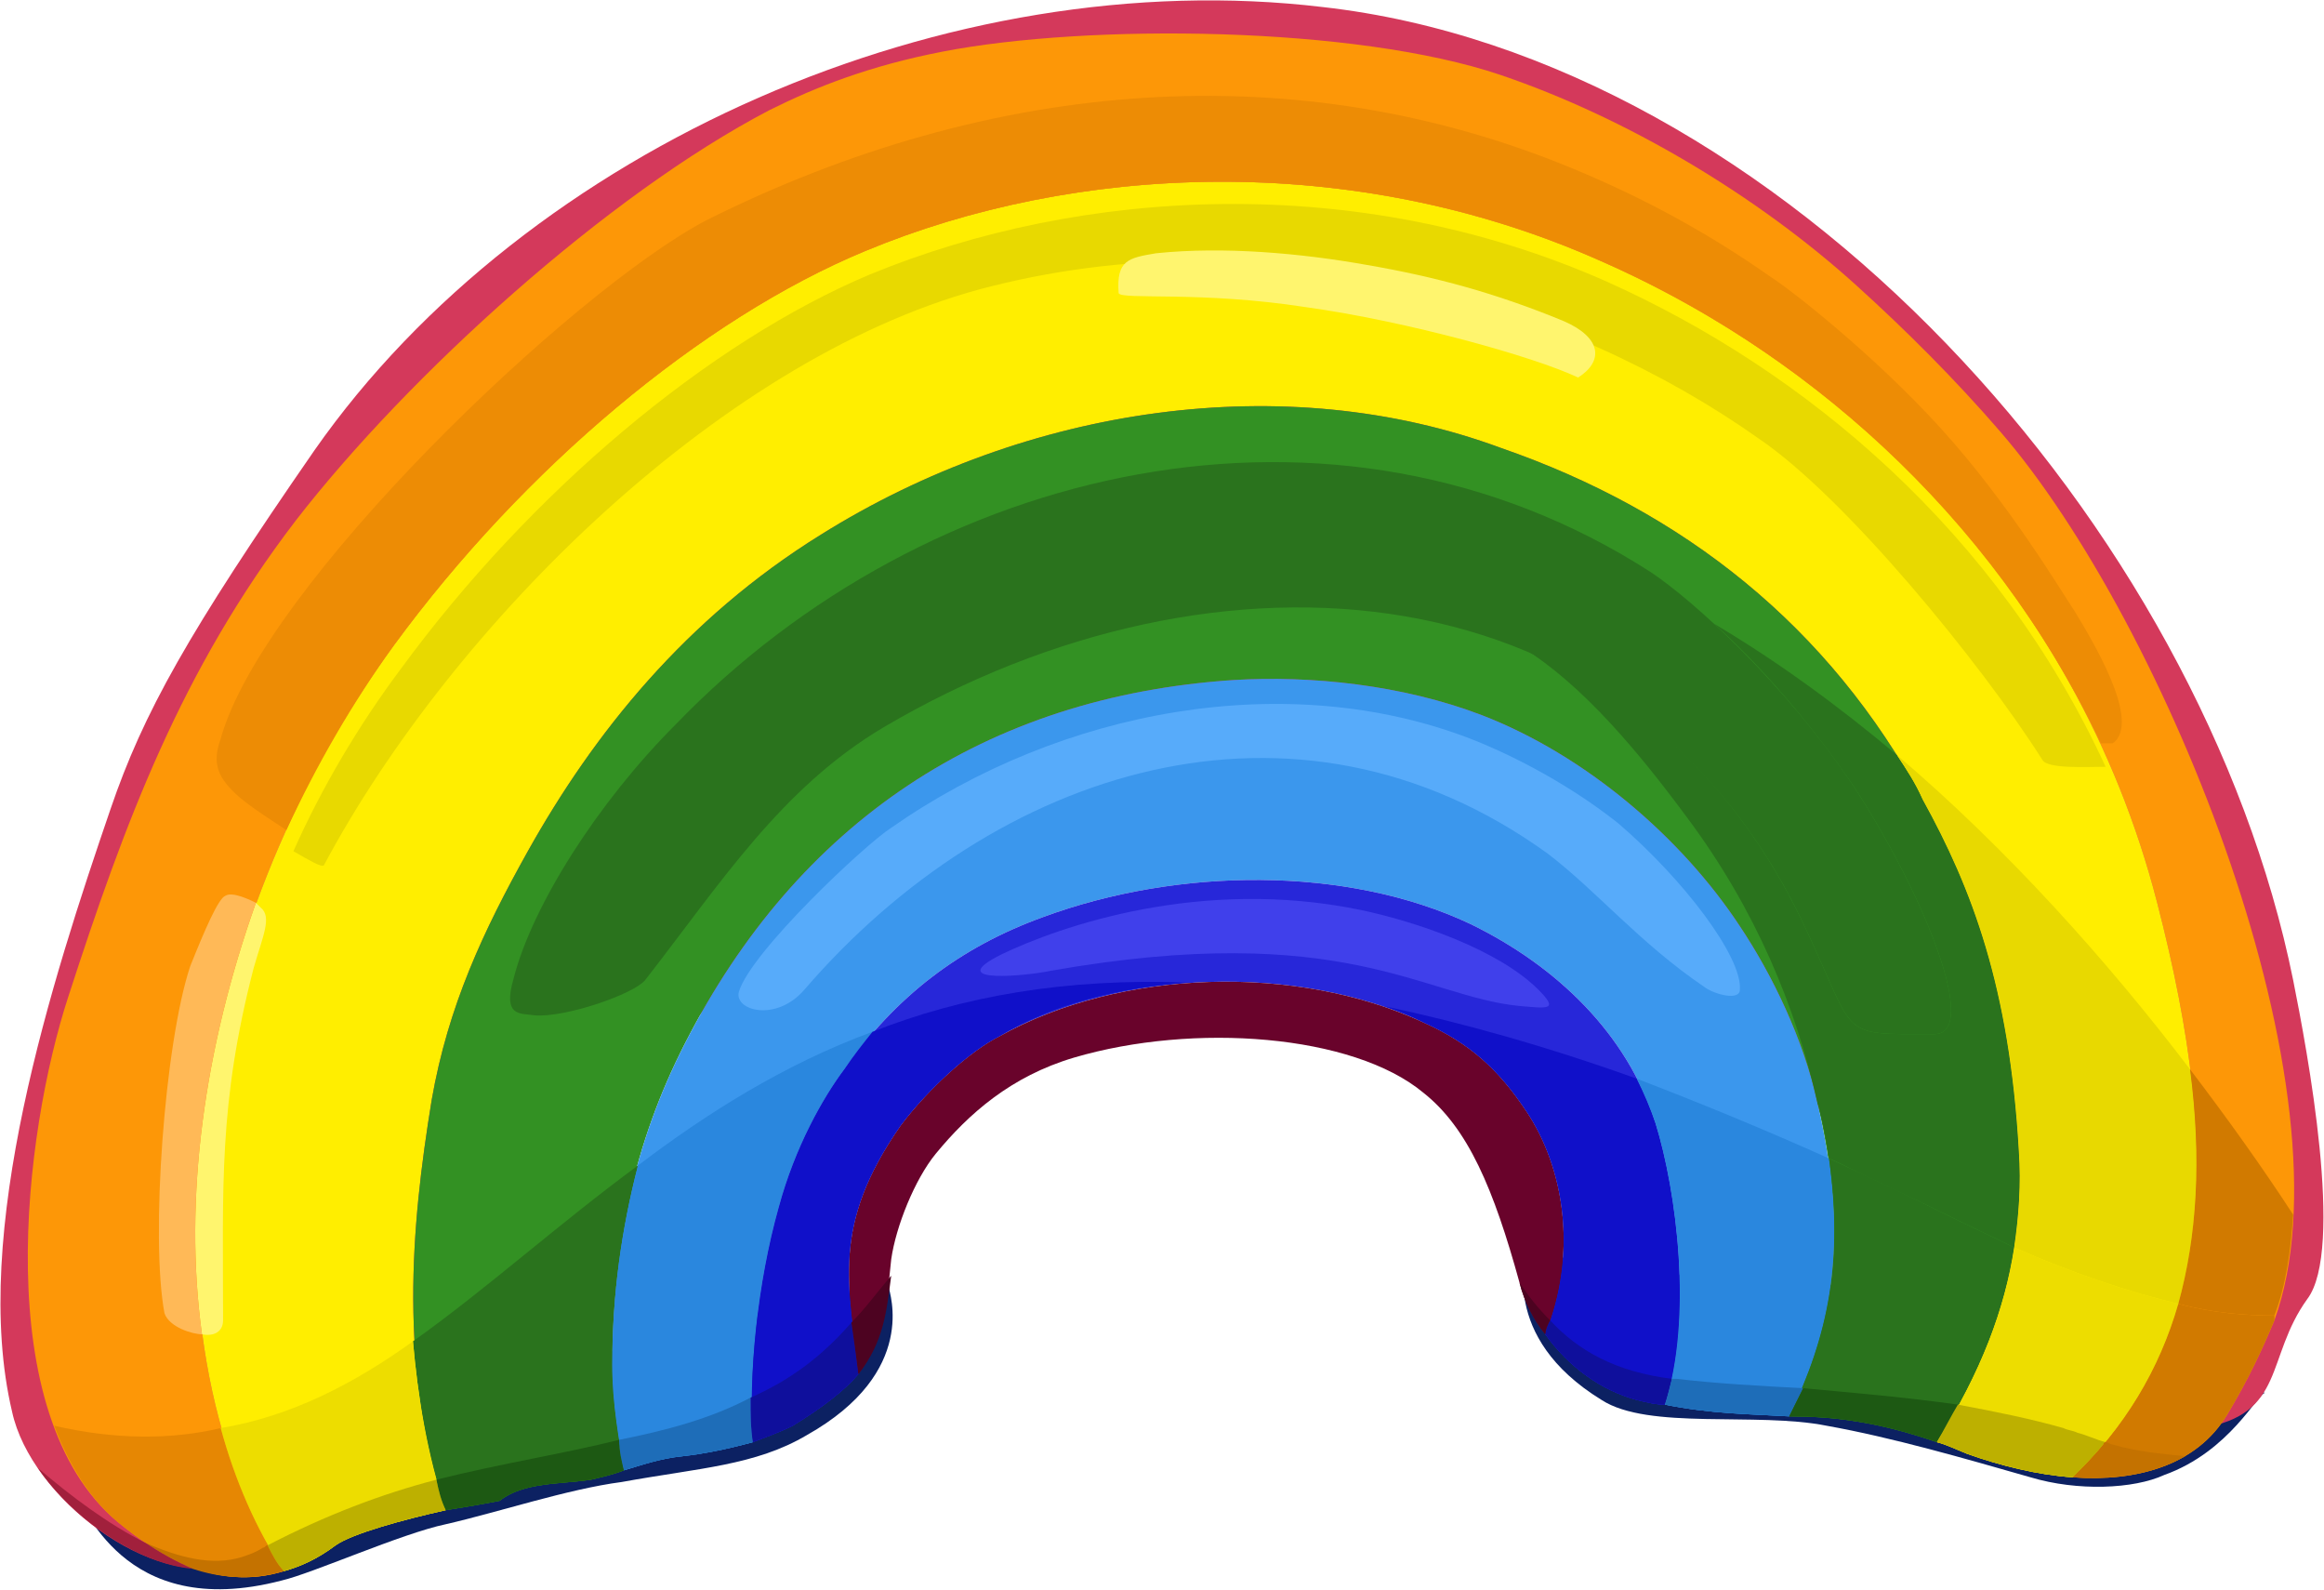 <svg xmlns="http://www.w3.org/2000/svg" width="372.916" height="255.056" viewBox="0 0 991 678" shape-rendering="geometricPrecision" text-rendering="geometricPrecision" image-rendering="optimizeQuality" fill-rule="evenodd" clip-rule="evenodd"><defs><style>.fil2{fill:none}.fil0{fill:#0c2162}.fil26{fill:#0f0f9c}.fil14{fill:#1010c9}.fil24{fill:#1d5913}.fil25{fill:#1e6db8}.fil8{fill:#2727d9}.fil10{fill:#2a731d}.fil13{fill:#2a87de}.fil6{fill:#339123}.fil7{fill:#3b97ed}.fil19{fill:#4040eb}.fil27{fill:#4d0321}.fil18{fill:#57abfa}.fil9{fill:#69032b}.fil22{fill:#a1203c}.fil23{fill:#bdb000}.fil21{fill:#c47200}.fil15{fill:#d17a00}.fil1{fill:#d4395b}.fil11{fill:#e68703}.fil17{fill:#e8d900}.fil16{fill:#ed8c05}.fil12{fill:#eddd00}.fil3{fill:#fd9707}.fil20{fill:#ffb957}.fil4{fill:#fe0}.fil5{fill:#fff56e}</style></defs><g id="Слой_x0020_1"><path class="fil0" d="M966 594s-35-10-41-12c-31-12-60-14-95-28-11-5-126-11-138-12-5 0-41-10-41-9 0 2-12 37 32 64 20 13 66 5 96 11 28 5 59 14 87 22 20 6 44 5 57-1 28-10 40-35 43-35zM32 639s38-9 45-12c34-12 65-14 103-28 13-5 142-40 154-41 6-1 45-11 45-9s13 36-35 63c-22 13-46 14-79 20-23 3-53 13-75 18-19 4-57 21-70 24-69 18-84-35-88-35z"/><path class="fil1" d="M864 588c-58-81-201-283-356-278-177 5-376 344-410 357-33 11-85-28-93-65-18-76 17-184 42-257 14-41 33-75 87-153C225 62 405-16 564 3c196 22 375 222 414 415 6 30 22 115 6 136-18 25-9 49-45 55-55 9-48 16-75-21z"/><path class="fil2" d="M970 563c-5 12-11 25-20 40-20 34-71 33-111 17-67-26-91-10-141-23-22-6-44-25-50-50-11-40-22-66-41-81-30-25-98-30-149-15-27 8-45 24-59 41-9 11-17 31-19 45-3 26-1 47-42 71-18 9-33 11-47 13-16 2-27 8-39 10-13 2-29 1-39 9 0 0-57 10-70 19-38 28-71 8-93-10-55-46-40-166-21-224 24-74 48-139 97-203 48-62 133-139 202-175 20-10 43-19 74-25 62-12 176-11 238 10 53 18 109 51 152 90 21 19 42 40 61 62 71 82 152 283 117 379z"/><path class="fil3" d="M121 670c-66-105-42-274 47-395 55-75 131-139 201-168 89-37 207-43 313 4 103 45 203 138 238 274 29 112 23 188-36 245 27 2 53-5 66-27 9-15 15-28 20-40 35-96-46-297-117-379-19-22-40-43-61-62-43-39-99-72-152-90-62-21-176-22-238-10-31 6-54 15-74 25-69 36-154 113-202 175-49 64-73 129-97 203-19 58-34 178 21 224 17 14 42 30 71 21z"/><path class="fil4" d="M369 107c-70 29-146 93-201 168-89 121-113 290-47 395 7-2 14-5 22-11 7-5 29-11 47-15-20-61-15-120-6-175 7-40 22-72 41-106 28-50 67-99 125-135 88-55 198-71 290-37 78 27 140 76 180 150 21 38 37 80 41 150 2 41-7 79-35 124 4 1 8 3 13 5 14 5 30 9 45 10 59-57 65-133 36-245-35-136-135-229-238-274-106-47-224-41-313-4z"/><path class="fil5" d="M109 385c-22 62-31 126-23 184 5 1 9-1 9-6 0-57-2-92 13-150 4-14 8-22 3-26l-2-2z"/><path class="fil6" d="M350 228c-58 36-97 85-125 135-19 34-34 66-41 106-9 55-14 114 6 175 13-2 23-4 23-4 10-8 26-7 39-9 4-1 9-2 14-4-2-13-5-28-5-45 0-50 9-94 31-137 48-94 128-148 234-155 33-2 72 2 106 15 44 17 85 52 110 90 14 21 27 48 33 75 13 56 8 93-12 134 18 0 37 2 63 11 28-45 37-83 35-124-4-70-20-112-41-150-40-74-102-123-180-150-92-34-202-18-290 37z"/><path class="fil7" d="M526 290c-106 7-186 61-234 155-22 43-31 87-31 137 0 17 3 32 5 45 7-2 15-5 25-6 9-1 19-3 30-6-2-29 2-68 11-100 7-26 19-47 28-59 22-31 49-52 85-65 57-21 129-22 182 3 37 18 67 47 79 85 9 29 16 83 4 120 20 4 36 4 53 5 20-41 25-78 12-134-6-27-19-54-33-75-25-38-66-73-110-90-34-13-73-17-106-15z"/><path class="fil8" d="M445 391c-36 13-63 34-85 65-9 12-21 33-28 59-9 32-13 71-11 100 5-2 11-4 17-7 13-8 22-15 28-22-4-38-12-63 18-106 12-16 30-32 42-38 52-29 127-31 181-6 20 9 32 20 44 38 16 24 22 60 8 95 10 14 24 24 39 28 4 1 8 2 12 2 12-37 5-91-4-120-12-38-42-67-79-85-53-25-125-24-182-3z"/><path class="fil9" d="M426 442c-12 6-30 22-42 38-30 43-22 68-18 106 12-16 12-31 14-49 2-14 10-34 19-45 14-17 32-33 59-41 51-15 119-10 149 15 19 15 30 41 41 81 2 8 6 16 11 22 14-35 8-71-8-95-12-18-24-29-44-38-54-25-129-23-181 6z"/><path class="fil10" d="M272 497c-34 25-65 53-96 75 2 23 6 48 14 72 13-2 23-4 23-4 10-8 26-7 39-9 4-1 9-2 14-4-2-13-5-28-5-45 0-30 4-58 11-85z"/><path class="fil11" d="M121 670c-12-18-21-39-27-61-21 5-45 5-71-1 6 16 15 31 27 41 17 14 42 30 71 21z"/><path class="fil12" d="M94 609c6 22 15 43 27 61 7-2 14-5 22-11 7-5 29-11 47-15-8-24-12-49-14-72-25 18-52 32-82 37z"/><path class="fil13" d="M261 582c0 17 3 32 5 45 7-2 15-5 25-6 9-1 19-3 30-6-2-29 2-68 11-100 7-26 19-47 28-59 4-6 8-11 12-16-38 14-71 35-100 57-7 27-11 55-11 85z"/><path class="fil14" d="M332 515c-9 32-13 71-11 100 5-2 11-4 17-7 13-8 22-15 28-22-4-38-12-63 18-106 12-16 30-32 42-38 23-14 52-21 81-23-53-2-97 6-135 21-4 5-8 10-12 16-9 12-21 33-28 59zM651 474c16 24 22 60 8 95 10 14 24 24 39 28 4 1 8 2 12 2 12-37 5-91-4-120-2-6-5-13-8-19-39-14-75-24-108-31 6 2 11 4 17 7 20 9 32 20 44 38z"/><path class="fil13" d="M706 479c9 29 16 83 4 120 20 4 36 4 53 5 17-35 23-67 17-110-29-13-56-24-82-34 3 6 6 13 8 19z"/><path class="fil10" d="M780 494c6 43 0 75-17 110 18 0 37 2 63 11 19-30 29-57 33-83-10-5-21-10-33-16-16-8-31-15-46-22z"/><path class="fil12" d="M859 532c-4 26-14 53-33 83 4 1 8 3 13 5 14 5 30 9 45 10 22-21 37-46 45-74-21-5-45-13-70-24z"/><path class="fil15" d="M929 556c-8 28-23 53-45 74 27 2 53-5 66-27 9-15 15-28 20-40v-2c-12 0-26-1-41-5z"/><path class="fil16" d="M301 94c-57 30-189 156-207 221-4 11-1 17 8 25 6 5 14 10 20 14 13-28 28-54 46-79 55-75 131-139 201-168 89-37 207-43 313 4 85 37 167 107 214 206h5c13-9-10-46-16-56-6-9-28-46-57-78s-65-60-73-65c-27-19-55-34-84-46-118-49-248-39-370 22z"/><path class="fil17" d="M371 117c-69 29-145 93-200 168-18 24-34 51-46 78 7 4 12 7 13 6 55-103 172-219 285-247 124-31 248 9 327 65 37 25 95 96 121 137 2 4 19 3 27 3-46-100-128-169-213-207-106-47-224-40-314-3z"/><path class="fil10" d="M219 417c8-31 36-75 69-108 107-111 281-152 416-65 18 12 57 47 87 92 31 48 53 105 34 105-41 0-33 2-54-43-73-160-253-171-394-88-44 26-70 67-102 108-5 6-34 16-47 15-6-1-14 1-9-16z"/><path class="fil18" d="M315 423c5-17 54-63 65-70 73-51 169-68 247-38 13 5 39 17 63 36 28 24 53 57 52 71 0 5-11 2-15-1-28-19-46-41-67-57-108-78-236-36-317 58-12 14-30 9-28 1z"/><path class="fil19" d="M427 407c25-12 85-33 153-19 24 5 59 17 76 34 9 9 4 8-8 7-41-4-75-37-200-15-9 2-47 6-21-7z"/><path class="fil20" d="M70 560c2 6 12 9 16 9-8-58 1-122 23-184-2-1-10-5-13-3-3 1-9 15-15 30-11 33-17 116-11 148z"/><path class="fil10" d="M775 470c0 1 1 2 1 4 2 7 3 14 4 20 7 3 14 7 21 10 8 4 17 8 25 12 12 6 23 11 33 16 2-14 3-27 2-41-4-70-20-112-41-150-3-7-7-13-11-19-25-21-51-40-78-56 19 17 41 42 60 70 31 48 53 105 34 105-41 0-33 2-54-43-28-61-71-101-122-122 26 16 50 45 70 72 30 40 47 82 56 122z"/><path class="fil17" d="M820 341c21 38 37 80 41 150 1 14 0 27-2 41 25 11 49 19 70 24 8-29 10-62 5-100-35-46-78-94-125-134 4 6 8 12 11 19z"/><path class="fil15" d="M934 456c5 38 3 71-5 100 15 4 29 5 41 5 5-13 7-28 8-43-13-20-28-41-44-62z"/><path class="fil21" d="M121 670c-3-3-5-7-7-11-1 0-1 1-2 1-3 2-6 3-9 4-13 4-27 0-41-6 6 4 13 8 20 11 12 4 25 5 39 1z"/><path class="fil22" d="M82 669c-7-3-14-7-20-11-16-8-32-20-46-32 15 22 43 41 66 43z"/><path class="fil23" d="M186 631c-23 6-47 15-72 28 2 4 4 8 7 11 7-2 14-5 22-11 7-5 29-11 47-15-2-4-3-8-4-13z"/><path class="fil24" d="M186 631c1 5 2 9 4 13 13-2 23-4 23-4 10-8 26-7 39-9 4-1 9-2 14-4-1-4-2-8-2-13-24 6-50 10-78 17z"/><path class="fil25" d="M264 614c0 5 1 9 2 13 7-2 15-5 25-6 9-1 19-3 30-6-1-6-1-12-1-19-17 9-36 14-56 18z"/><path class="fil26" d="M320 596c0 7 0 13 1 19 5-2 11-4 17-7 13-8 22-15 28-22-1-8-2-15-3-22-13 15-27 25-43 32z"/><path class="fil27" d="M363 564c1 7 2 14 3 22 11-14 12-27 14-42-6 7-11 14-17 20z"/><path class="fil26" d="M659 569c10 14 24 24 39 28 4 1 8 2 12 2 1-3 2-7 3-11-24-3-40-12-52-25-1 2-2 4-2 6z"/><path class="fil27" d="M659 569c0-2 1-4 2-6-5-5-9-10-13-16 2 8 6 16 11 22z"/><path class="fil25" d="M713 588c-1 4-2 8-3 11 20 4 36 4 53 5l6-12c-19-1-37-2-54-4h-2z"/><path class="fil24" d="M769 592l-6 12c18 0 37 2 63 11 3-5 6-11 9-16-21-3-44-5-66-7z"/><path class="fil23" d="M835 599c-3 5-6 11-9 16 4 1 8 3 13 5 14 5 30 9 45 10 4-4 9-9 13-14 0 0 0-1 1-1-4-1-8-3-12-4-2-1-4-1-6-2-14-4-29-7-45-10z"/><path class="fil21" d="M897 616c-4 5-9 10-13 14 17 1 34-1 48-9-10-1-21-2-31-5-1 0-2-1-3-1s-1 1-1 1z"/><path class="fil5" d="M477 125c1 3 35-1 80 6 43 6 97 21 116 30 11-7 10-17-6-24-29-12-55-19-84-24-28-5-61-8-90-5-12 2-17 3-16 17z"/></g></svg>